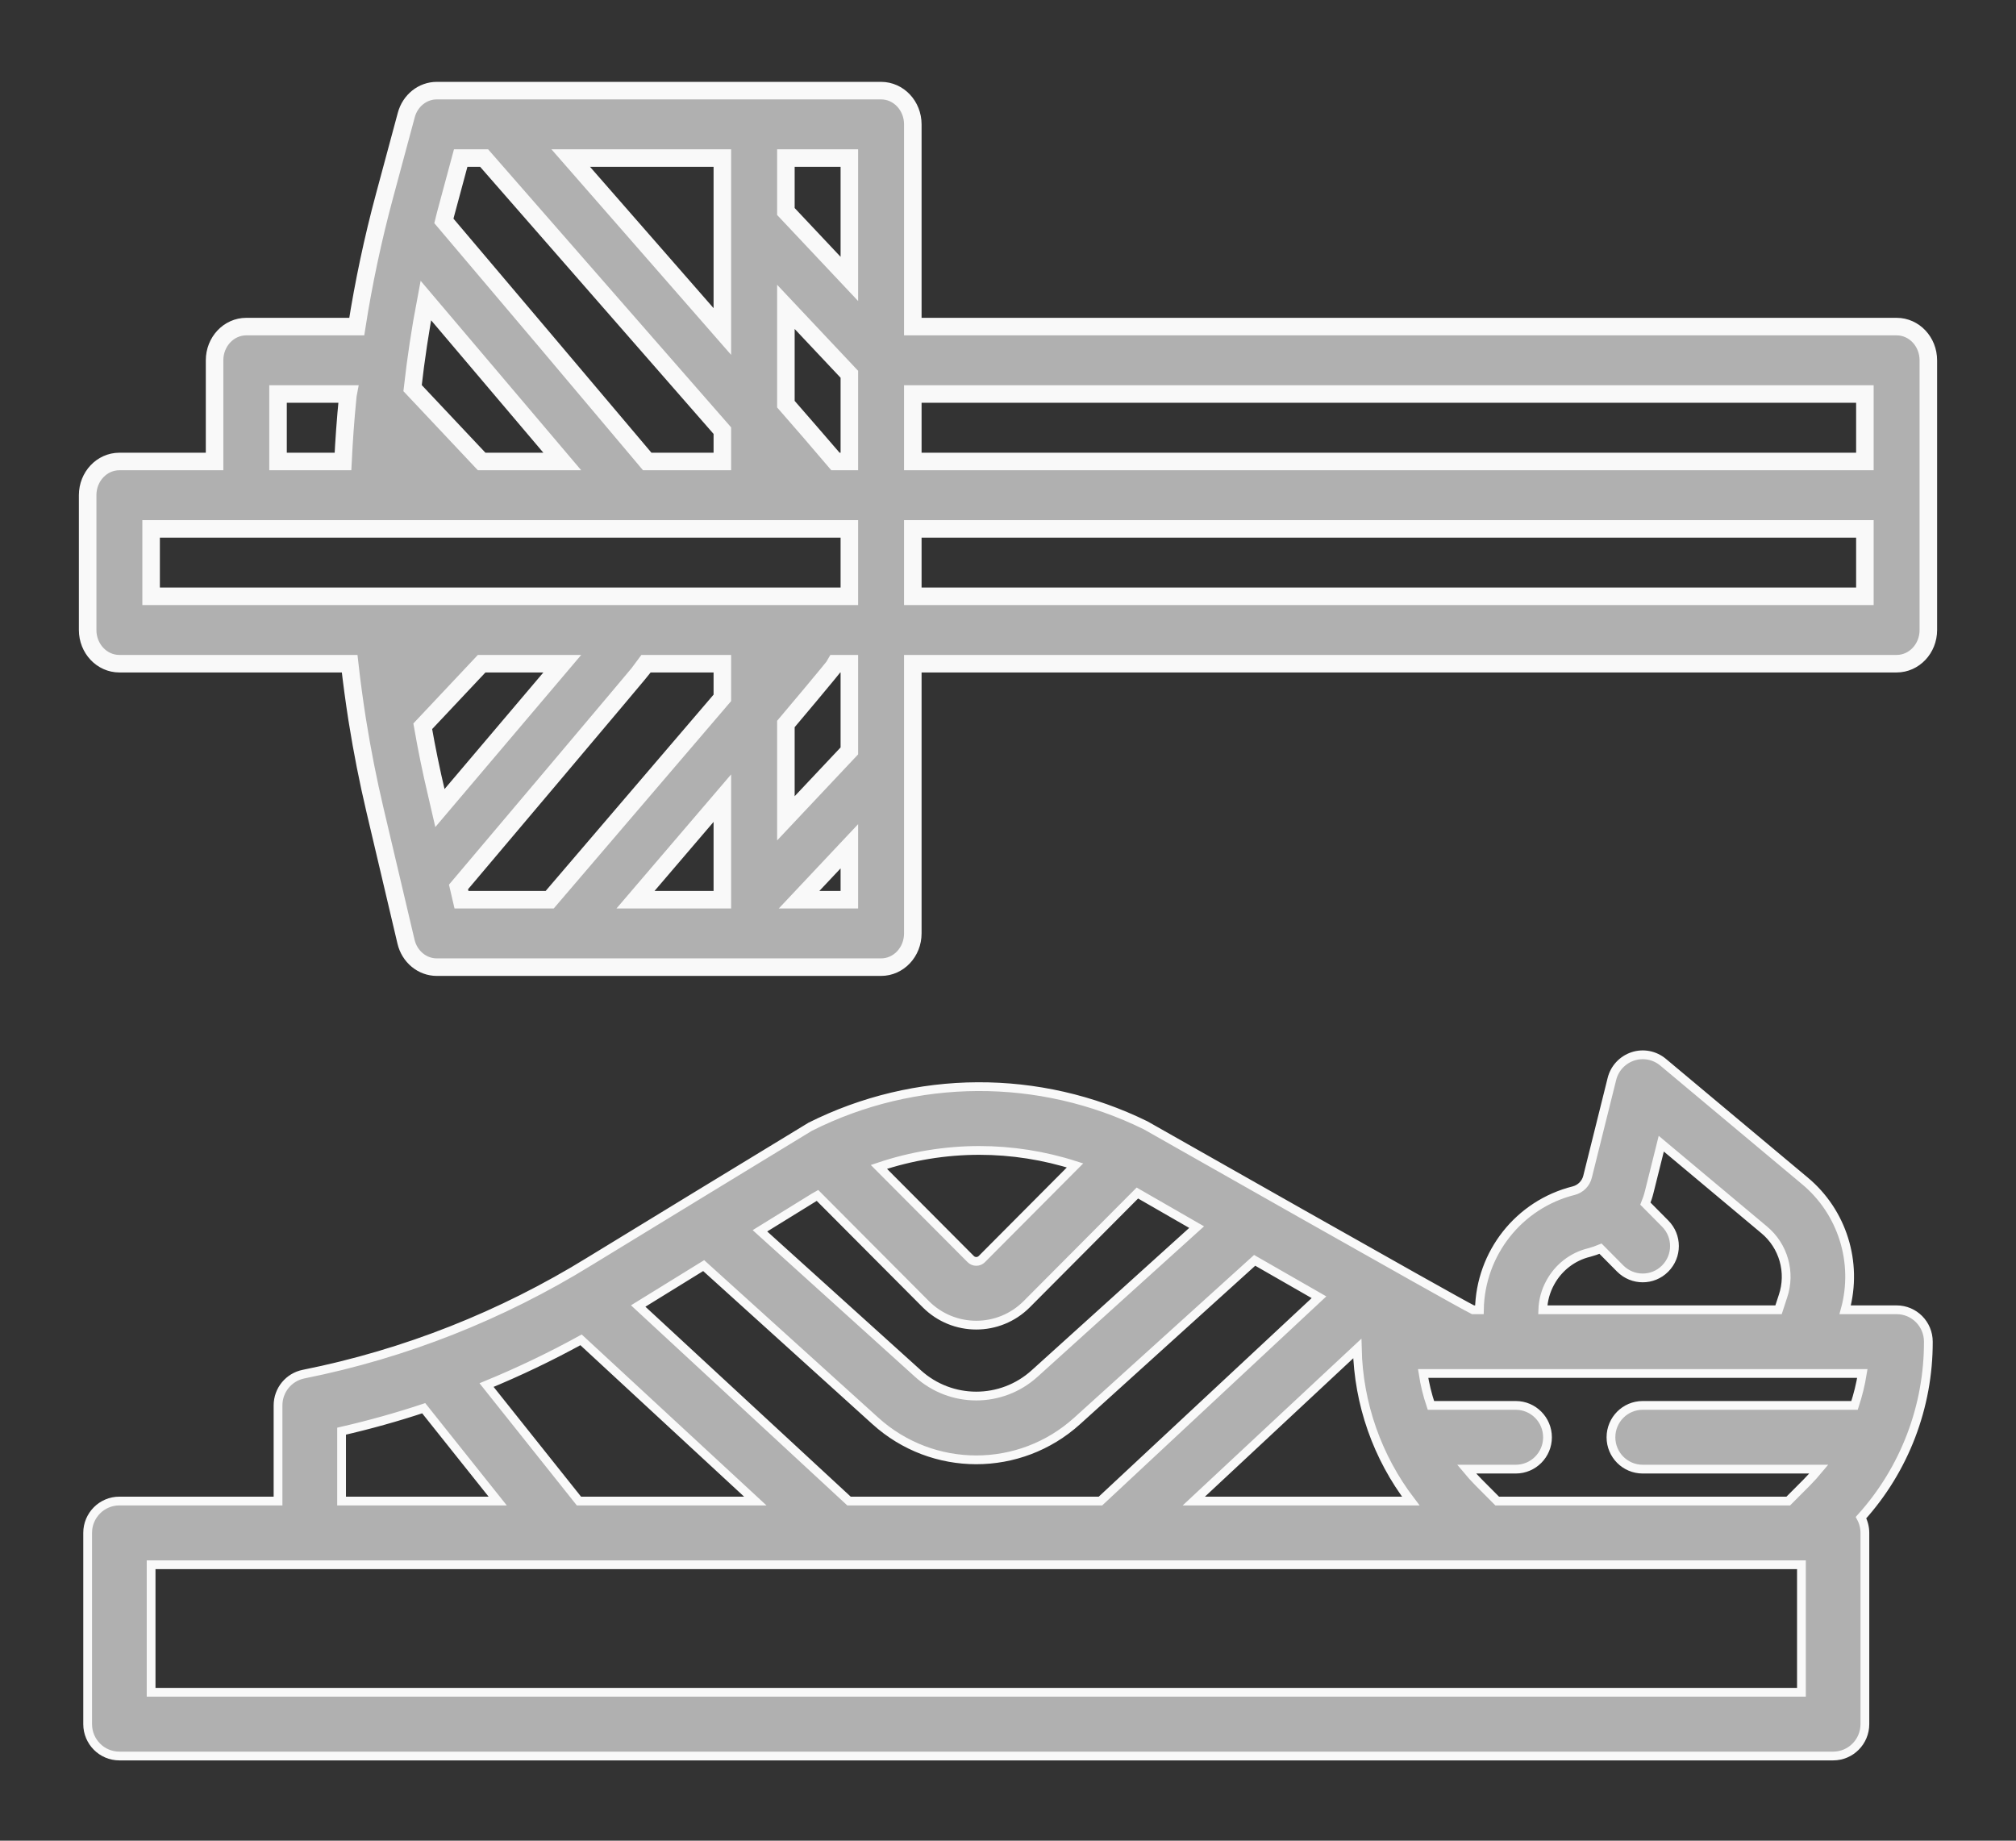 <?xml version="1.0" encoding="UTF-8"?>
<svg width="23px" height="21px" viewBox="0 0 23 21" version="1.1" xmlns="http://www.w3.org/2000/svg" xmlns:xlink="http://www.w3.org/1999/xlink">
    <rect x="0" y="0" width="23" height="21" fill="#333333" stroke="none"/>
    <!-- Generator: Sketch 63.1 (92452) - https://sketch.com -->
    <title>salmon</title>
    <desc>Created with Sketch.</desc>
    <g id="Page-1" stroke="none" stroke-width="1" fill="none" fill-rule="evenodd">
        <g id="Menu-movil/-Platillos" transform="translate(-254, -53)" fill="#B0B0B0" fill-rule="nonzero" stroke="#F9F9F9">
            <g id="salmon" transform="translate(255, 54)">
                <path d="M0.362,19.034 L19.914,19.034 C20.114,19.034 20.276,18.871 20.276,18.67 L20.276,16.488 C20.276,16.428 20.261,16.368 20.232,16.314 C20.728,15.765 21.002,15.049 21,14.307 C21,14.106 20.838,13.943 20.638,13.943 L20.051,13.943 C20.199,13.404 20.019,12.827 19.59,12.471 L17.973,11.118 C17.877,11.038 17.747,11.013 17.629,11.052 C17.511,11.091 17.42,11.188 17.39,11.309 L17.112,12.425 C17.093,12.503 17.032,12.564 16.954,12.584 C16.33,12.74 15.889,13.298 15.878,13.943 L15.805,13.943 C15.593,13.839 12.073,11.84 12.069,11.838 C10.86,11.244 9.444,11.251 8.241,11.856 C8.231,11.86 5.728,13.389 5.728,13.389 C4.724,14.009 3.619,14.446 2.464,14.677 C2.294,14.711 2.172,14.86 2.172,15.034 L2.172,16.125 L0.362,16.125 C0.162,16.125 0,16.288 0,16.488 L0,18.67 C0,18.871 0.162,19.034 0.362,19.034 Z M16.687,13.632 C16.78,13.461 16.94,13.336 17.13,13.29 C17.174,13.278 17.217,13.264 17.26,13.246 L17.485,13.473 C17.627,13.615 17.856,13.615 17.997,13.473 C18.139,13.331 18.139,13.101 17.997,12.959 L17.772,12.732 C17.789,12.69 17.804,12.646 17.815,12.601 L17.953,12.048 L19.126,13.03 C19.348,13.214 19.434,13.516 19.341,13.79 L19.291,13.943 L16.601,13.943 C16.605,13.834 16.634,13.728 16.687,13.632 L16.687,13.632 Z M15.706,14.67 L20.247,14.67 C20.227,14.794 20.197,14.915 20.158,15.034 L17.741,15.034 C17.541,15.034 17.379,15.197 17.379,15.398 C17.379,15.598 17.541,15.761 17.741,15.761 L19.751,15.761 C19.708,15.813 19.662,15.863 19.614,15.912 L19.402,16.125 L16.081,16.125 L15.869,15.912 C15.821,15.863 15.775,15.813 15.732,15.761 L16.293,15.761 C16.493,15.761 16.655,15.598 16.655,15.398 C16.655,15.197 16.493,15.034 16.293,15.034 L15.325,15.034 C15.285,14.915 15.255,14.794 15.236,14.67 L15.706,14.67 Z M15.095,16.125 L12.62,16.125 L14.485,14.385 C14.499,15.016 14.713,15.625 15.095,16.125 Z M10.173,12.125 C10.543,12.125 10.912,12.183 11.265,12.296 L10.202,13.364 C10.167,13.4 10.109,13.4 10.074,13.364 L9.027,12.313 C9.396,12.189 9.783,12.125 10.173,12.125 L10.173,12.125 Z M8.287,12.661 C8.3,12.653 8.313,12.645 8.326,12.638 L9.562,13.879 C9.88,14.198 10.396,14.198 10.714,13.879 L11.976,12.611 L12.652,13 L10.804,14.67 C10.426,15.013 9.85,15.013 9.472,14.67 L7.67,13.042 L8.287,12.661 Z M7.028,13.439 L8.987,15.211 C9.641,15.803 10.635,15.803 11.289,15.211 L13.314,13.379 L14.048,13.8 L11.555,16.125 L8.686,16.125 L6.281,13.9 L7.028,13.439 Z M5.629,14.286 L7.617,16.125 L5.605,16.125 L4.551,14.802 C4.92,14.65 5.28,14.478 5.629,14.286 L5.629,14.286 Z M2.897,15.328 C3.214,15.255 3.527,15.168 3.834,15.066 L4.678,16.125 L2.897,16.125 L2.897,15.328 Z M0.724,16.852 L19.552,16.852 L19.552,18.307 L0.724,18.307 L0.724,16.852 Z" id="Shape" stroke-width="0.1"></path>
                <path d="M9.414,2.726 L9.414,0.419 C9.414,0.206 9.252,0.034 9.052,0.034 L3.983,0.034 C3.821,0.034 3.679,0.148 3.635,0.313 L3.387,1.234 C3.255,1.724 3.149,2.223 3.07,2.726 L1.81,2.726 C1.61,2.726 1.448,2.898 1.448,3.111 L1.448,4.265 L0.362,4.265 C0.162,4.265 0,4.437 0,4.649 L0,6.188 C0,6.4 0.162,6.572 0.362,6.572 L2.989,6.572 C3.013,6.785 3.042,6.998 3.075,7.21 C3.076,7.218 3.077,7.226 3.079,7.234 C3.133,7.571 3.199,7.906 3.277,8.237 L3.632,9.743 C3.672,9.914 3.817,10.034 3.983,10.034 L9.052,10.034 C9.252,10.034 9.414,9.862 9.414,9.649 L9.414,6.572 L20.638,6.572 C20.838,6.572 21,6.4 21,6.188 L21,3.111 C21,2.898 20.838,2.726 20.638,2.726 L9.414,2.726 Z M7.241,0.803 L7.241,2.782 L5.511,0.803 L7.241,0.803 Z M4.083,1.445 L4.256,0.803 L4.523,0.803 L7.241,3.913 L7.241,4.265 L6.386,4.265 C6.368,4.241 4.064,1.52 4.064,1.52 C4.07,1.495 4.077,1.47 4.083,1.445 Z M3.858,2.428 L5.415,4.265 L4.495,4.265 L3.707,3.428 C3.745,3.092 3.795,2.759 3.858,2.428 Z M2.172,3.495 L2.971,3.495 C2.97,3.5 2.97,3.505 2.969,3.51 C2.968,3.52 2.967,3.531 2.966,3.541 C2.942,3.782 2.925,4.023 2.913,4.265 L2.172,4.265 L2.172,3.495 Z M3.98,8.05 C3.92,7.798 3.868,7.543 3.823,7.286 L4.495,6.572 L5.415,6.572 L4.019,8.219 L3.98,8.05 Z M7.241,9.265 L7.241,9.265 L6.25,9.265 L7.241,8.106 L7.241,9.265 Z M7.241,6.962 L5.271,9.265 L4.265,9.265 L4.231,9.119 C4.231,9.119 6.364,6.596 6.377,6.572 L7.241,6.572 L7.241,6.962 Z M8.69,9.265 L8.116,9.265 L8.69,8.655 L8.69,9.265 Z M8.69,7.567 L7.966,8.336 L7.966,7.26 C7.966,7.26 8.521,6.603 8.536,6.572 L8.69,6.572 L8.69,7.567 Z M8.69,5.803 L0.724,5.803 L0.724,5.034 L8.69,5.034 L8.69,5.803 Z M8.69,4.265 L8.533,4.265 C8.512,4.238 7.966,3.611 7.966,3.611 L7.966,2.501 L8.69,3.27 L8.69,4.265 Z M8.69,2.182 L7.966,1.413 L7.966,0.803 L8.69,0.803 L8.69,2.182 Z M20.276,5.803 L9.414,5.803 L9.414,5.034 L20.276,5.034 L20.276,5.803 Z M20.276,4.265 L9.414,4.265 L9.414,3.495 L20.276,3.495 L20.276,4.265 Z" id="Shape" stroke-width="0.2"></path>
            </g>
        </g>
    </g>
</svg>